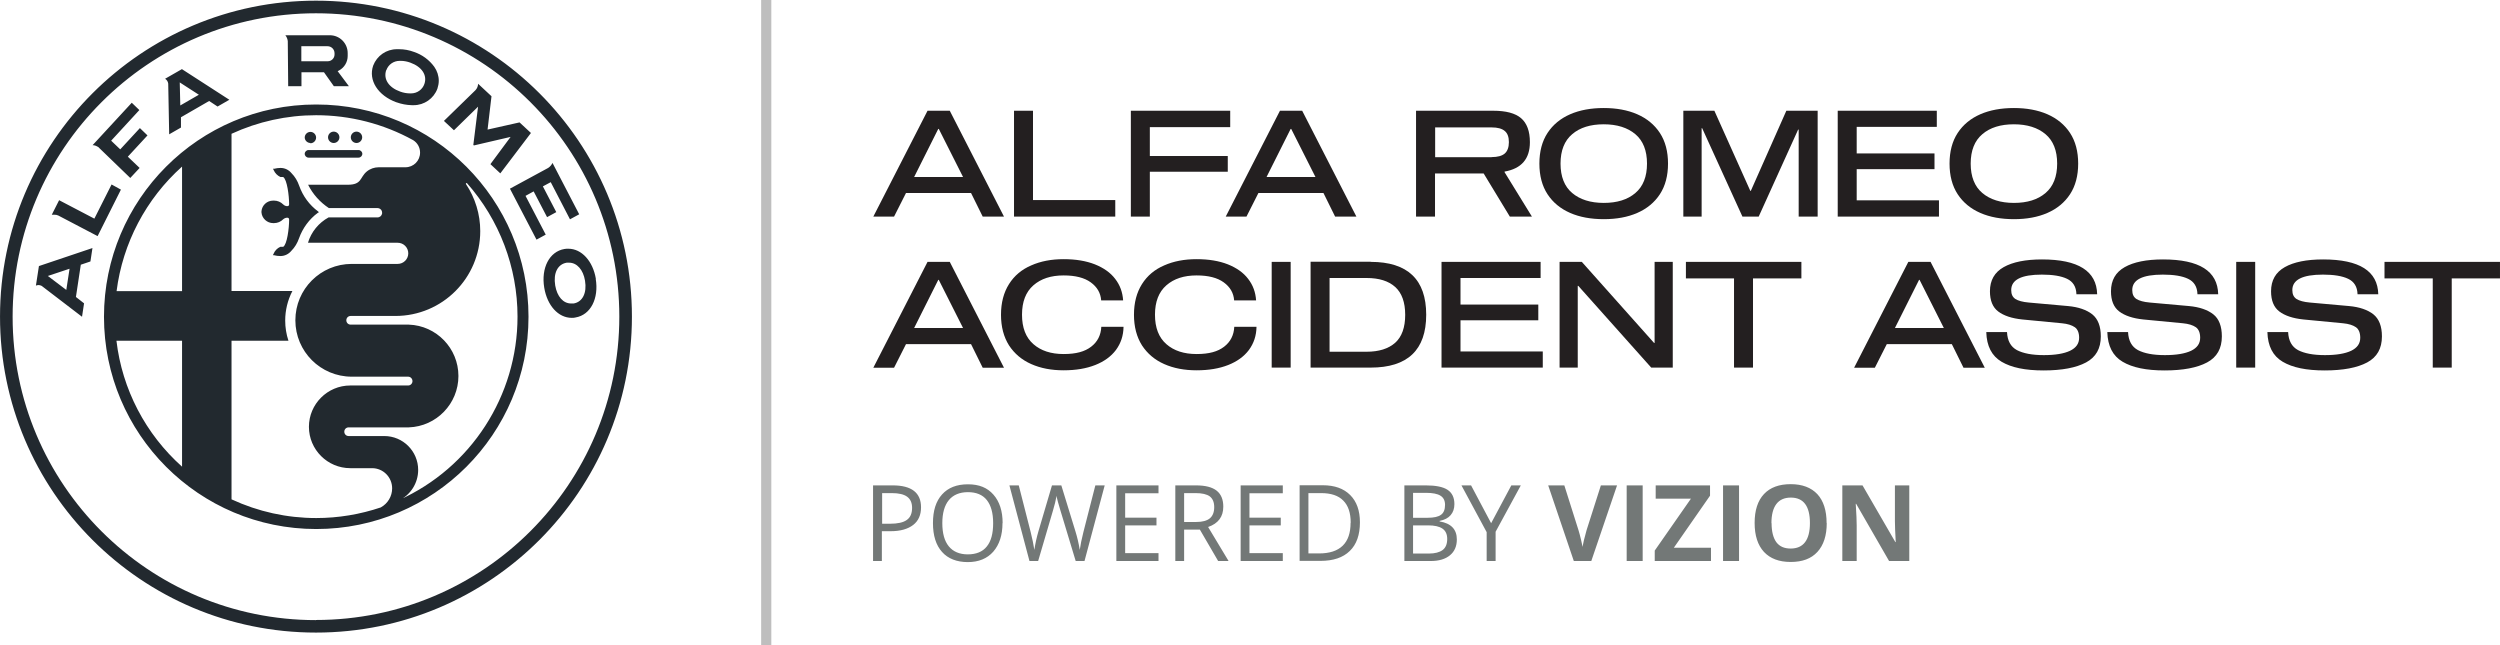 <?xml version="1.0" encoding="UTF-8"?><svg id="Layer_2" xmlns="http://www.w3.org/2000/svg" width="65.07mm" height="16.8mm" viewBox="0 0 184.44 47.62"><defs><style>.cls-1{fill:none;stroke:#bebebe;stroke-miterlimit:22.93;stroke-width:.75px;}.cls-2{fill:#231f20;}.cls-3{fill:#22292f;}.cls-4{fill:#737877;}</style></defs><g id="Layer_1-2"><path class="cls-3" d="M7.28,10.88l2.33,2.25.69-.74-.87-.83,1.45-1.57-.56-.54-1.45,1.57-.67-.64,2.08-2.26-.56-.54-2.89,3.13c.15,0,.3.06.43.15h.02ZM12.41,6.18h0l.07,3.73.87-.5v-.76l2.08-1.2.62.41.87-.5-3.5-2.26-1.24.71c.13.08.21.21.23.36h0ZM14.67,6.99l-1.37.79-.04-1.7,1.41.91h0ZM21.25,6.36h.99v-1.03h1.66l.73,1.03h1.11l-.83-1.11.1-.05c.39-.21.64-.62.64-1.07,0-.04,0-.09,0-.13,0-.03,0-.05,0-.08,0-.73-.59-1.32-1.32-1.32-.03,0-.05,0-.08,0h-3.2c.1.12.16.27.18.43l.03,3.32h0ZM24.15,3.41h.01c.29,0,.52.23.52.52,0,.01,0,.03,0,.04,0,.02,0,.03,0,.05,0,.28-.23.5-.5.5-.01,0-.02,0-.03,0h-1.92v-1.11h1.93ZM43.96,20.57c-.22-1.31-1.05-2.22-2.03-2.22-.1,0-.19,0-.29.02-1.11.19-1.73,1.4-1.49,2.85.22,1.33,1.04,2.23,2.03,2.23.1,0,.2,0,.29-.03,1.1-.19,1.72-1.39,1.48-2.85h0ZM42.31,22.39s-.06,0-.09,0-.06,0-.09,0c-.58,0-1.03-.51-1.17-1.33-.15-.91.18-1.57.85-1.68.03,0,.06,0,.09,0s.06,0,.09,0c.57,0,1.04.52,1.17,1.33.15.9-.18,1.57-.84,1.68h0ZM35.27,7.86l-.35,2.83.04.04,2.71-.63-1.49,2.01.73.68,2.26-2.98-.84-.78-2.36.53.29-2.46-.88-.82h0l-.11-.1c0,.17-.07.34-.19.47l-2.33,2.27.74.69,1.78-1.74h0ZM29.26,7.55c.36.13.74.2,1.12.21h0s.1,0,.14,0c.78,0,1.48-.49,1.75-1.22.06-.19.1-.38.1-.58,0-.37-.12-.73-.33-1.03-.37-.51-.9-.9-1.5-1.1-.35-.13-.72-.2-1.1-.2-.05,0-.1,0-.16,0-.78,0-1.47.48-1.75,1.21-.37,1.08.35,2.21,1.72,2.71h0ZM28.5,5.18c.15-.42.54-.69.98-.69.03,0,.06,0,.09,0,.24,0,.48.05.7.13.86.31,1.26.93,1.04,1.57-.14.42-.54.7-.98.7-.03,0-.06,0-.09,0-.24,0-.49-.05-.71-.13-.85-.3-1.26-.92-1.04-1.58h0ZM23.31.05C10.44.05,0,10.49,0,23.36s10.44,23.31,23.31,23.31,23.31-10.44,23.31-23.31S36.19.05,23.31.05h0ZM23.31,45.75c-12.36,0-22.38-10.02-22.38-22.38S10.96.98,23.31.98s22.38,10.02,22.38,22.38-10.02,22.38-22.38,22.38h0ZM2.65,21.07c.06-.02.12-.04.18-.04h0c.08,0,.16.02.24.06h0l2.98,2.28.15-.99-.6-.47.36-2.38.71-.24.15-.99-3.95,1.33-.22,1.43h0ZM5.13,19.83l-.24,1.56-1.36-1.03,1.59-.53h0ZM23.47,15.7l.05-.05h0l-.05-.05c-.65-.48-1.13-1.14-1.4-1.9-.12-.35-.31-.67-.57-.93-.2-.24-.49-.38-.8-.38,0,0,0,0-.01,0,0,0,0,0,0,0-.15,0-.31.02-.46.06h-.09l.05.1c.1.23.28.41.5.51.01,0,.02,0,.03,0s.02,0,.04,0h.13c.29.17.44,1.4.44,2,0,.1-.04.15-.14.15-.11,0-.22-.05-.3-.13-.18-.18-.42-.28-.67-.28h0s-.05,0-.07,0c-.45,0-.82.34-.86.78v.1c.04.44.42.78.86.78.02,0,.05,0,.07,0,0,0,0,0,0,0,.25,0,.49-.1.67-.28.08-.07.19-.12.3-.12.09,0,.14.05.14.15,0,.61-.15,1.84-.44,2h-.21c-.23.1-.41.29-.5.52l-.05.1h.09c.15.04.3.06.46.06h0s0,0,.01,0c.31,0,.6-.14.8-.38.26-.26.45-.58.57-.93.27-.75.75-1.41,1.39-1.88h0ZM22.9,10.57c.23,0,.42-.19.42-.42s-.19-.42-.42-.42-.42.19-.42.42c.01.22.19.39.41.4v.02h0ZM22.76,11.63h3.69c.15,0,.28-.13.28-.28s-.13-.28-.28-.28h-3.69c-.15,0-.28.13-.28.28s.13.28.28.28h0ZM23.31,7.71c-8.64,0-15.64,7.02-15.64,15.66s7.01,15.66,15.66,15.66,15.66-7.01,15.66-15.66h0c0-8.65-7.01-15.66-15.65-15.66h-.02ZM13.43,34.43c-2.69-2.4-4.42-5.71-4.84-9.29h4.84v9.29h0ZM13.43,21.48h-4.83c.45-3.54,2.17-6.81,4.83-9.19v9.19h0ZM28.11,37.43c-1.54.52-3.15.79-4.78.79-2.16,0-4.29-.47-6.25-1.38v-11.7h4.2c-.16-.48-.24-.98-.24-1.49,0-.76.18-1.5.53-2.18h-4.49s0-11.6,0-11.6c1.95-.9,4.08-1.37,6.24-1.37,2.5,0,4.97.63,7.16,1.84h0c.32.2.51.54.51.92,0,.6-.48,1.08-1.08,1.08h-1.87s-.07,0-.1,0c-.32,0-.64.11-.89.32-.52.44-.34.97-1.4.97h-2.92c.35.7.88,1.29,1.53,1.72h3.59c.14,0,.27.09.32.22.01.04.02.08.02.12,0,.01,0,.02,0,.03s0,.02,0,.03c-.03.17-.17.29-.34.29h-3.61c-.73.4-1.28,1.07-1.52,1.87h6.56s.04,0,.06,0c.43,0,.78.35.78.78s-.35.78-.78.78c-.02,0-.04,0-.06,0h-3.33c-2.3,0-4.16,1.86-4.16,4.16s1.86,4.16,4.16,4.16h4.16c.18,0,.32.15.32.33h0c0,.17-.14.32-.32.32h-4.27c-1.68,0-3.05,1.37-3.05,3.05s1.37,3.05,3.05,3.05h1.61c.82,0,1.48.67,1.48,1.49,0,.58-.32,1.12-.83,1.4h0ZM34.44,13.5h0c2.41,2.72,3.74,6.23,3.74,9.86,0,5.84-3.43,11.15-8.76,13.54l-.05.03h0s.05,0,.05,0c.87-.41,1.43-1.29,1.43-2.26,0-1.38-1.12-2.5-2.5-2.5h-2.63c-.18,0-.32-.14-.32-.32s.14-.32.32-.32h4.44c2.04-.07,3.66-1.75,3.66-3.79s-1.62-3.72-3.66-3.79h-4.29c-.18,0-.32-.14-.32-.32s.14-.32.32-.32h3.26s.03,0,.04,0c3.46,0,6.26-2.8,6.26-6.26,0-1.24-.37-2.45-1.06-3.48v-.02h0s0,0,0,0c0-.02.02-.04.04-.04,0,0,0,0,0,0,0,0,0-.01,0,0h0ZM24.62,10.55c.23,0,.42-.19.42-.42s-.19-.42-.42-.42-.42.19-.42.42.19.42.42.42h0ZM38.77,14.45l.6-.33.99,1.9.68-.37-.99-1.9.58-.31,1.42,2.74.68-.37-1.97-3.79c-.07.15-.18.28-.32.37l-2.82,1.53,1.96,3.76.68-.37-1.49-2.86h0ZM8.23,13.61l-1.27,2.52-2.6-1.36-.54,1.07s.06,0,.09,0,.06,0,.09,0c0,0,.01,0,.02,0,.1,0,.19.02.28.06l2.9,1.52,1.72-3.43-.69-.38h0ZM26.3,10.55c.23,0,.42-.19.42-.42s-.19-.42-.42-.42-.42.19-.42.42.19.42.42.42h0Z"/><line class="cls-1" x1="56.53" x2="56.53" y2="47.62"/><path class="cls-2" d="M71.64,14.24h-4.8l-.88,1.74h-1.53l4-7.81h1.64l4,7.81h-1.57l-.86-1.74h0ZM71.05,13.06l-1.79-3.55h-.04l-1.78,3.55h3.62Z"/><polygon class="cls-2" points="74.81 15.98 74.81 8.17 76.21 8.17 76.21 14.76 82.28 14.76 82.28 15.98 74.81 15.98 74.81 15.98"/><polygon class="cls-2" points="84.83 9.38 84.83 11.51 90.58 11.51 90.58 12.67 84.83 12.67 84.83 15.98 83.43 15.98 83.43 8.17 90.76 8.17 90.76 9.38 84.83 9.38 84.83 9.38"/><path class="cls-2" d="M97.64,14.24h-4.8l-.88,1.74h-1.53l4-7.81h1.64l4,7.81h-1.57l-.86-1.74h0ZM97.05,13.06l-1.79-3.55h-.04l-1.78,3.55h3.62Z"/><path class="cls-2" d="M113.03,15.98h-1.64l-1.93-3.18h-3.59v3.18h-1.4v-7.81h5.69c.94,0,1.63.18,2.06.55.43.37.65.96.65,1.77,0,1.23-.62,1.95-1.87,2.17v.04l2.02,3.28h0ZM110.05,11.59c.44,0,.76-.09.96-.26.2-.17.31-.46.31-.84s-.1-.66-.31-.83c-.2-.17-.52-.26-.96-.26h-4.17v2.2h4.17Z"/><path class="cls-2" d="M118.32,7.97c.93,0,1.76.15,2.47.46.71.31,1.27.77,1.67,1.38.4.61.6,1.37.6,2.26s-.2,1.65-.6,2.26c-.4.61-.96,1.07-1.67,1.38-.71.31-1.53.46-2.47.46s-1.77-.15-2.48-.46c-.71-.31-1.27-.77-1.67-1.38-.4-.61-.6-1.37-.6-2.26s.2-1.65.6-2.26c.4-.61.96-1.07,1.67-1.38.71-.31,1.54-.46,2.48-.46h0ZM118.32,14.97c.98,0,1.76-.24,2.33-.73.57-.48.86-1.21.86-2.17s-.29-1.69-.86-2.17c-.57-.48-1.35-.73-2.33-.73s-1.76.24-2.33.73c-.57.48-.86,1.21-.86,2.17s.29,1.69.86,2.17c.57.48,1.35.73,2.33.73h0Z"/><polygon class="cls-2" points="134.1 15.98 132.7 15.98 132.7 9.56 132.66 9.56 129.75 15.98 128.55 15.98 125.58 9.46 125.54 9.46 125.54 15.98 124.19 15.98 124.19 8.17 126.48 8.17 129.13 14.08 129.17 14.08 131.79 8.17 134.1 8.17 134.1 15.98 134.1 15.98"/><polygon class="cls-2" points="136.98 11.32 142.72 11.32 142.72 12.48 136.98 12.48 136.98 14.78 143.05 14.78 143.05 15.98 135.58 15.98 135.58 8.17 142.89 8.17 142.89 9.36 136.98 9.36 136.98 11.32 136.98 11.32"/><path class="cls-2" d="M148.58,7.97c.93,0,1.76.15,2.47.46.71.31,1.27.77,1.67,1.38.4.61.6,1.37.6,2.26s-.2,1.65-.6,2.26c-.4.61-.96,1.07-1.67,1.38-.71.31-1.53.46-2.47.46s-1.77-.15-2.48-.46c-.71-.31-1.27-.77-1.67-1.38-.4-.61-.6-1.37-.6-2.26s.2-1.65.6-2.26c.4-.61.96-1.07,1.67-1.38.71-.31,1.54-.46,2.48-.46h0ZM148.58,14.97c.98,0,1.76-.24,2.33-.73.57-.48.86-1.21.86-2.17s-.29-1.69-.86-2.17c-.57-.48-1.35-.73-2.33-.73s-1.76.24-2.33.73c-.57.48-.86,1.21-.86,2.17s.29,1.69.86,2.17c.57.48,1.35.73,2.33.73h0Z"/><path class="cls-2" d="M71.64,25.39h-4.8l-.88,1.74h-1.53l4-7.81h1.64l4,7.81h-1.57l-.86-1.74h0ZM71.05,24.2l-1.79-3.55h-.04l-1.78,3.55h3.62Z"/><path class="cls-2" d="M81.24,22.16c-.04-.55-.3-.99-.77-1.33-.47-.34-1.13-.51-2-.51-.93,0-1.67.24-2.23.73-.56.49-.84,1.21-.84,2.17s.28,1.68.84,2.17c.56.49,1.3.73,2.23.73s1.56-.18,2.03-.54.72-.85.75-1.47h1.64c-.01.66-.2,1.22-.56,1.71-.36.48-.87.85-1.53,1.11s-1.43.39-2.33.39-1.69-.15-2.39-.46c-.7-.31-1.24-.77-1.64-1.38-.39-.62-.59-1.37-.59-2.26s.2-1.64.59-2.26c.39-.62.94-1.08,1.64-1.38.7-.31,1.49-.46,2.39-.46s1.66.13,2.3.38c.65.26,1.15.61,1.5,1.07.36.46.55.99.59,1.59h-1.63Z"/><path class="cls-2" d="M91.05,22.16c-.04-.55-.3-.99-.77-1.33-.47-.34-1.13-.51-2-.51-.93,0-1.67.24-2.23.73-.56.49-.84,1.21-.84,2.17s.28,1.68.84,2.17c.56.49,1.3.73,2.23.73s1.56-.18,2.03-.54c.47-.36.72-.85.75-1.47h1.64c-.01.66-.2,1.22-.56,1.71-.36.48-.87.85-1.53,1.11-.66.26-1.43.39-2.33.39s-1.69-.15-2.39-.46c-.7-.31-1.24-.77-1.64-1.38-.39-.62-.59-1.37-.59-2.26s.2-1.64.59-2.26c.39-.62.94-1.08,1.64-1.38.7-.31,1.49-.46,2.39-.46s1.66.13,2.3.38c.65.26,1.15.61,1.5,1.07.36.46.55.99.59,1.59h-1.63Z"/><polygon class="cls-2" points="93.82 27.12 93.82 19.32 95.22 19.32 95.22 27.12 93.82 27.12 93.82 27.12"/><path class="cls-2" d="M101.12,19.32c2.73,0,4.1,1.3,4.1,3.9s-1.37,3.9-4.1,3.9h-4.43v-7.81h4.43ZM98.09,20.5v5.45h2.73c.91,0,1.61-.22,2.11-.66.49-.44.74-1.13.74-2.06s-.25-1.62-.74-2.06c-.49-.44-1.19-.66-2.11-.66h-2.73Z"/><polygon class="cls-2" points="107.75 22.47 113.49 22.47 113.49 23.63 107.75 23.63 107.75 25.93 113.82 25.93 113.82 27.12 106.35 27.12 106.35 19.32 113.66 19.32 113.66 20.51 107.75 20.51 107.75 22.47 107.75 22.47"/><polygon class="cls-2" points="123.41 19.32 123.41 27.12 121.82 27.12 116.44 21.09 116.4 21.09 116.4 27.12 115.06 27.12 115.06 19.32 116.7 19.32 122.03 25.3 122.07 25.3 122.07 19.32 123.41 19.32 123.41 19.32"/><polygon class="cls-2" points="132.9 20.54 129.33 20.54 129.33 27.12 127.93 27.12 127.93 20.54 124.38 20.54 124.38 19.32 132.9 19.32 132.9 20.54 132.9 20.54"/><path class="cls-2" d="M144,25.39h-4.8l-.88,1.74h-1.53l4-7.81h1.64l4,7.81h-1.57l-.86-1.74h0ZM143.41,24.2l-1.79-3.55h-.04l-1.78,3.55h3.62Z"/><path class="cls-2" d="M153.19,21.69c-.02-.54-.25-.91-.69-1.12-.44-.21-1.06-.31-1.86-.31-1.51,0-2.26.38-2.26,1.14,0,.31.1.52.31.66.21.13.53.22.98.26l2.9.26c.77.07,1.37.28,1.79.61.42.34.63.88.63,1.63,0,.89-.36,1.53-1.09,1.92-.73.39-1.77.59-3.13.59s-2.37-.21-3.1-.64c-.73-.43-1.1-1.16-1.13-2.19h1.53c.03.64.27,1.08.73,1.33.46.24,1.12.37,1.98.37s1.49-.11,1.94-.32c.45-.22.67-.53.67-.96,0-.37-.11-.63-.32-.78-.22-.15-.53-.25-.95-.29l-2.92-.28c-.78-.08-1.37-.28-1.78-.59-.41-.31-.61-.81-.61-1.49,0-.81.34-1.4,1.01-1.78.67-.38,1.62-.57,2.83-.57,2.68,0,4.03.86,4.07,2.57h-1.53Z"/><path class="cls-2" d="M162.12,21.69c-.02-.54-.25-.91-.69-1.12-.44-.21-1.06-.31-1.86-.31-1.51,0-2.26.38-2.26,1.14,0,.31.1.52.31.66.21.13.53.22.98.26l2.9.26c.77.07,1.37.28,1.79.61s.63.88.63,1.63c0,.89-.36,1.53-1.09,1.92-.73.39-1.77.59-3.13.59s-2.37-.21-3.1-.64c-.73-.43-1.1-1.16-1.13-2.19h1.53c.03.64.27,1.08.73,1.33.46.24,1.12.37,1.98.37s1.49-.11,1.94-.32c.45-.22.67-.53.67-.96,0-.37-.11-.63-.32-.78-.22-.15-.53-.25-.95-.29l-2.92-.28c-.78-.08-1.37-.28-1.78-.59-.41-.31-.61-.81-.61-1.49,0-.81.34-1.4,1.01-1.78.67-.38,1.62-.57,2.83-.57,2.68,0,4.03.86,4.07,2.57h-1.53Z"/><polygon class="cls-2" points="164.98 27.12 164.98 19.32 166.38 19.32 166.38 27.12 164.98 27.12 164.98 27.12"/><path class="cls-2" d="M173.93,21.69c-.02-.54-.25-.91-.69-1.12-.44-.21-1.06-.31-1.86-.31-1.51,0-2.26.38-2.26,1.14,0,.31.1.52.31.66.21.13.53.22.98.26l2.9.26c.77.07,1.37.28,1.79.61.42.34.63.88.63,1.63,0,.89-.36,1.53-1.09,1.92-.73.39-1.77.59-3.13.59s-2.37-.21-3.1-.64c-.73-.43-1.1-1.16-1.13-2.19h1.53c.03.64.27,1.08.73,1.33.46.24,1.12.37,1.98.37s1.49-.11,1.94-.32c.45-.22.67-.53.67-.96,0-.37-.11-.63-.32-.78-.22-.15-.53-.25-.95-.29l-2.92-.28c-.78-.08-1.37-.28-1.78-.59-.41-.31-.61-.81-.61-1.49,0-.81.34-1.4,1.01-1.78.67-.38,1.62-.57,2.83-.57,2.68,0,4.03.86,4.07,2.57h-1.53Z"/><polygon class="cls-2" points="184.44 20.54 180.88 20.54 180.88 27.12 179.48 27.12 179.48 20.54 175.92 20.54 175.92 19.32 184.44 19.32 184.44 20.54 184.44 20.54"/><path class="cls-4" d="M67.95,37.43c0,.56-.19,1-.58,1.3-.39.3-.94.46-1.65.46h-.66v2.2h-.65v-5.58h1.45c1.39,0,2.09.54,2.09,1.62h0ZM65.07,38.64h.58c.57,0,.99-.09,1.25-.28.26-.18.39-.48.39-.89,0-.37-.12-.64-.36-.82-.24-.18-.62-.27-1.13-.27h-.72v2.27h0ZM73.96,38.59c0,.89-.23,1.59-.68,2.11-.45.51-1.08.77-1.88.77s-1.46-.25-1.9-.75c-.45-.5-.67-1.21-.67-2.13s.22-1.61.67-2.11c.45-.5,1.08-.75,1.91-.75s1.43.25,1.88.76c.45.51.68,1.21.68,2.11h0ZM69.52,38.59c0,.76.16,1.33.48,1.72.32.39.79.59,1.4.59s1.09-.19,1.4-.58c.32-.39.47-.96.47-1.72s-.16-1.32-.47-1.71c-.31-.39-.78-.58-1.39-.58s-1.09.2-1.41.59c-.32.39-.48.96-.48,1.7h0ZM80,41.39h-.64l-1.13-3.74c-.05-.17-.11-.37-.18-.62-.07-.25-.1-.4-.1-.45-.06.34-.15.7-.27,1.1l-1.09,3.71h-.64l-1.48-5.58h.69l.88,3.45c.12.48.21.92.27,1.31.07-.47.17-.92.3-1.37l1-3.39h.69l1.05,3.42c.12.39.23.84.31,1.34.05-.36.14-.8.27-1.32l.88-3.44h.69l-1.49,5.58h0ZM85.47,41.39h-3.11v-5.58h3.11v.58h-2.46v1.8h2.31v.57h-2.31v2.05h2.46v.58h0ZM87.36,39.07v2.32h-.65v-5.58h1.53c.68,0,1.19.13,1.52.39.33.26.49.66.49,1.18,0,.74-.37,1.24-1.12,1.5l1.51,2.51h-.77l-1.35-2.32h-1.16ZM87.36,38.51h.89c.46,0,.79-.09,1.01-.27.21-.18.32-.45.32-.82s-.11-.63-.33-.8c-.22-.16-.57-.24-1.05-.24h-.84v2.13h0ZM94.64,41.39h-3.11v-5.58h3.11v.58h-2.46v1.8h2.31v.57h-2.31v2.05h2.46v.58h0ZM100.33,38.54c0,.92-.25,1.63-.75,2.11-.5.49-1.22.73-2.16.73h-1.54v-5.58h1.71c.87,0,1.54.24,2.02.72.48.48.72,1.15.72,2.01h0ZM99.65,38.57c0-.73-.18-1.27-.55-1.64-.36-.37-.91-.55-1.63-.55h-.94v4.45h.79c.77,0,1.35-.19,1.74-.57.39-.38.58-.94.58-1.69h0ZM103.61,35.81h1.58c.74,0,1.28.11,1.61.33.33.22.5.57.5,1.05,0,.33-.09.6-.28.82-.18.21-.45.35-.81.42v.04c.85.14,1.27.59,1.27,1.33,0,.5-.17.89-.51,1.17-.34.28-.81.42-1.41.42h-1.95v-5.58h0ZM104.25,38.2h1.07c.46,0,.79-.07.99-.22.2-.14.3-.39.3-.73,0-.31-.11-.54-.34-.68-.22-.14-.58-.21-1.07-.21h-.95v1.83h0ZM104.25,38.75v2.09h1.16c.45,0,.79-.09,1.02-.26.23-.17.34-.45.34-.82,0-.35-.12-.6-.35-.76-.23-.16-.59-.24-1.06-.24h-1.11ZM110.01,38.6l1.49-2.79h.7l-1.86,3.42v2.16h-.66v-2.13l-1.86-3.45h.71l1.48,2.79h0ZM118.11,35.81h1.19l-1.9,5.58h-1.29l-1.89-5.58h1.19l1.05,3.32c.06.2.12.42.18.68.06.26.1.44.12.54.03-.23.12-.64.29-1.23l1.06-3.32h0ZM120.01,41.39v-5.58h1.18v5.58h-1.18ZM126.23,41.39h-4.15v-.77l2.67-3.83h-2.6v-.98h4.01v.76l-2.67,3.84h2.74v.98h0ZM127.12,41.39v-5.58h1.18v5.58h-1.18ZM134.77,38.59c0,.92-.23,1.63-.69,2.13-.46.5-1.11.74-1.97.74s-1.51-.25-1.97-.74c-.46-.5-.69-1.21-.69-2.14s.23-1.64.69-2.13c.46-.49,1.12-.73,1.97-.73s1.51.25,1.97.74c.45.49.68,1.2.68,2.13h0ZM130.7,38.59c0,.62.12,1.09.35,1.41.24.32.59.47,1.06.47.94,0,1.42-.63,1.42-1.88s-.47-1.88-1.41-1.88c-.47,0-.83.16-1.07.48-.24.32-.36.79-.36,1.41h0ZM140.87,41.39h-1.5l-2.43-4.22h-.03c.05.75.07,1.28.07,1.6v2.62h-1.06v-5.58h1.49l2.42,4.18h.03c-.04-.73-.06-1.24-.06-1.54v-2.64h1.06v5.58h0Z"/></g></svg>
